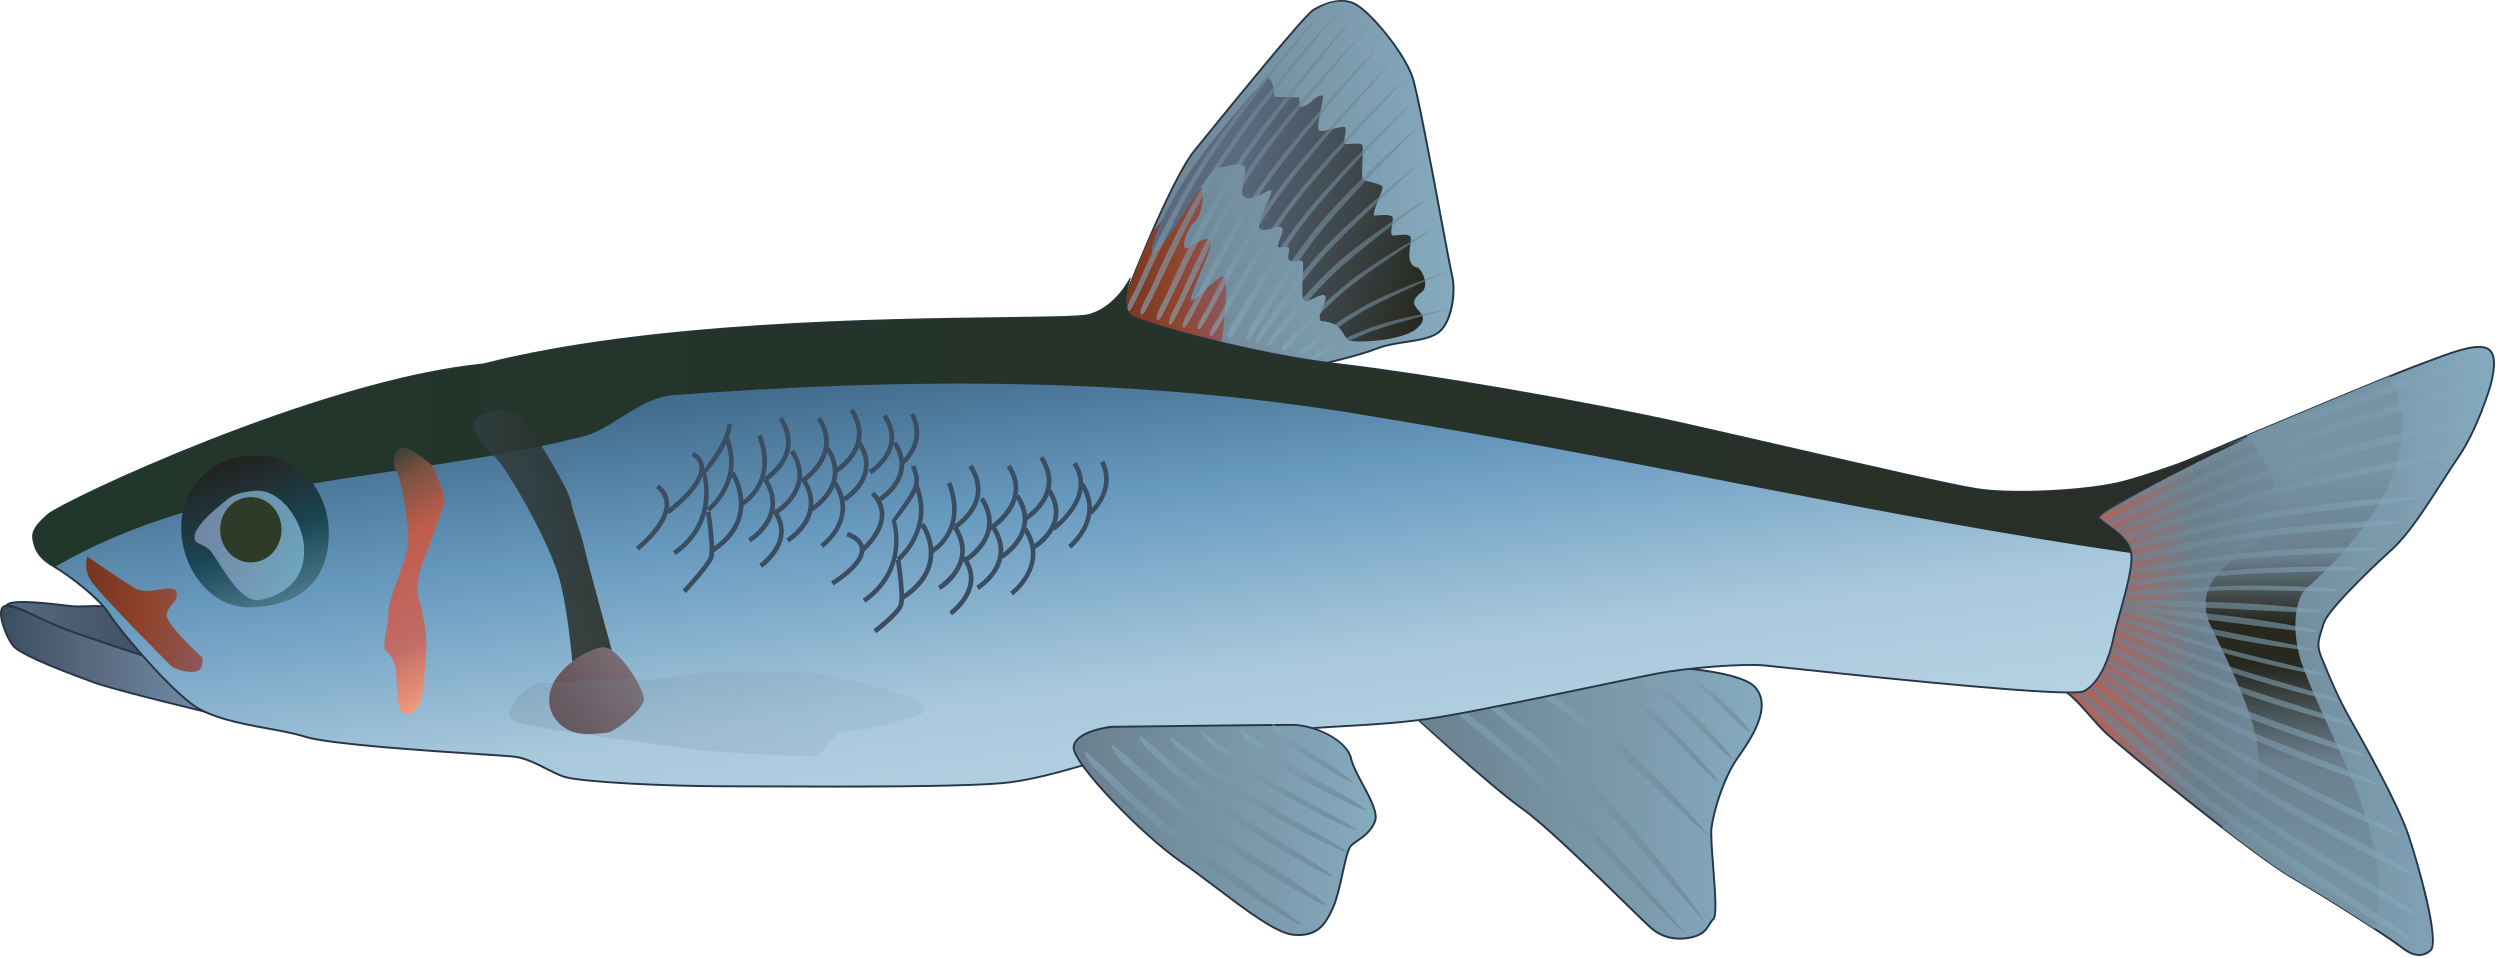 
        <svg xmlns:rdf="http://www.w3.org/1999/02/22-rdf-syntax-ns#" xmlns="http://www.w3.org/2000/svg" xmlns:cc="http://creativecommons.org/ns#" xmlns:xlink="http://www.w3.org/1999/xlink" xmlns:dc="http://purl.org/dc/elements/1.1/" x="0px" y="0px" width="501" height="192" viewBox="0 0 501 192" xml:space="preserve">
            <title>Luxilus coccogenis (Warpaint Shiner)</title>
            <desc xmlns:ian_image_library="https://ian.umces.edu/media-library/">
                <ian_image_library:title>Luxilus coccogenis (Warpaint Shiner)</ian_image_library:title>
                <ian_image_library:descr>Illustration of Luxilus coccogenis (Warpaint Shiner)</ian_image_library:descr>
                <ian_image_library:scene>
                    <ian_image_library:contains>fish, warpaint, shiner, Chordata, Actinopterygii, Cypriniformes, Cyprinidae, Luxilus, coccogenis, North, America, freshwater</ian_image_library:contains>
                    <ian_image_library:when>2005-02-06</ian_image_library:when>
                </ian_image_library:scene>
            </desc>
            
 <defs></defs>
 <linearGradient id="ian_symbols_686dd1c511e2c354691f22b7e6932230" y2="36.777" gradientUnits="userSpaceOnUse" x2="291.28" y1="36.777" x1="224.31">
  <stop stop-color="#6A7F8E" offset="0"/>
  <stop stop-color="#85ABBE" offset="1"/>
 </linearGradient>
 <path d="m224.31 62.313s9.925-25.804 15.08-32.151c5.162-6.338 21.828-26.982 23.826-28.186 1.985-1.186 5.148-2.777 8.319-1.186 3.19 1.596 9.938 9.918 11.523 14.684 1.578 4.773 7.141 36.521 7.933 39.688.793 3.184 0 9.539-2.777 11.506-2.777 1.995-8.333 1.596-12.31 3.191-3.963 1.582-13.095 3.574-13.095 3.574l-27.382-5.962-11.11-5.158z" fill="url(#ian_symbols_686dd1c511e2c354691f22b7e6932230)"/>
 <path d="m262.81 73.633l-27.424-5.971-11.158-5.172c0-.505 9.895-26.153 15.011-32.452l1.823-2.242c6.564-8.077 20.222-24.885 22.054-25.988 2.165-1.293 5.669-2.618 8.508-1.192 3.1 1.55 9.993 9.903 11.621 14.796 1.028 3.11 3.74 17.624 5.721 28.221 1.074 5.745 1.938 10.372 2.216 11.482.826 3.317-.009 9.697-2.854 11.713-1.586 1.139-4.005 1.508-6.566 1.898-1.988.303-4.045.617-5.783 1.314-3.933 1.57-13.035 3.563-13.126 3.583l-.04.010zm5.89-73.318c-2.063 0-3.964.977-5.389 1.828-1.773 1.067-15.914 18.468-21.952 25.899l-1.823 2.242c-5.077 6.251-14.95 31.841-15.049 32.099l11.017 4.912 27.3 5.938c.674-.148 9.256-2.051 13.022-3.555 1.78-.714 3.859-1.031 5.87-1.338 2.514-.383 4.887-.745 6.397-1.831 2.676-1.896 3.483-8.162 2.702-11.3-.278-1.112-1.145-5.749-2.221-11.505-1.979-10.586-4.688-25.084-5.708-28.169-1.604-4.823-8.381-13.048-11.425-14.57-.85-.431-1.77-.650-2.74-.650z" fill="#263647"/>
 <linearGradient id="ian_symbols_dfdb78278494a774556848c65a8a2daf" y2="53.401" gradientUnits="userSpaceOnUse" x2="245.71" y1="53.401" x1="224.31">
  <stop stop-color="#763520" offset="0"/>
  <stop stop-color="#8F432C" offset=".511"/>
  <stop stop-color="#8E585B" offset="1"/>
 </linearGradient>
 <path d="m244.95 55.433c-1.605.532-4.376 3.834-5.948 4.756-1.592.935 2.778-7.672 3.563-10.704.779-3.059-2.385-1.064-4.363.125-1.985 1.196-.406-3.963 1.186-5.159 1.599-1.189 2.392-7.15.792-7.15-1.585 0-5.71 5.335-9.389 9.322-3.529 8.007-6.483 15.689-6.483 15.689l11.117 5.159 9.329 2.029c.48-4.521 1.78-14.599.19-14.067z" fill="url(#ian_symbols_dfdb78278494a774556848c65a8a2daf)"/>
 <linearGradient id="ian_symbols_6e50856bbd5ba894290048d0cef80735" y2="49.046" gradientUnits="userSpaceOnUse" x2="289.17" y1="34.497" x1="234.87">
  <stop stop-color="#59697E" offset=".225"/>
  <stop stop-color="#27291F" offset=".989"/>
 </linearGradient>
 <path d="m269.5 25.456c.556.335-.521 3.218.122 3.371.644.156 2.906-.325 3.36.207.453.532-.407 6.75.223 7.015.617.268 3.462.779 3.835 1.321.359.542-2.595 5.988-1.47 5.839 1.138-.152 2.716-.227 3.366.122.644.325-.725 3.811.21 3.854.936.044 2.426-.434 3.36.108.955.529-1.633 5.789 1.674 6.348.866.634 2.167 3.354.921 4.729-5.02 3.641 3.042 3.881-1.26 7.52-3.035 2.557-12.75 2.917-13.712 2.242-.962-.661-1.057-3.54-5.372-3.79-1.151-.945 1.389-4.055.833-5.017-.542-.945-3.543 1.605-4.302.854-.759-.745.143-7.185-.217-7.75-.332-.542-1.714.264-2.561-.193-.854-.434.136-2.1-.217-2.568-.339-.457-1.707.237-2.161-.207-.454-.454 1.28-2.754.813-3.729-.481-.985-3.164.969-4.404.132-1.233-.827 2.534-6.456 2.188-7.692-.163-.586-4.396 2.943-5.69.904-.576-.904 1.084-5.328.237-5.894-1.341-.888-4.844.738-5.216.349-1.145-1.172-11.801 18.738-13.19 17.082-.718-.871 2.811-9.583 8.732-17.841 5.569-7.78 12.763-15.604 14.477-17.36 1.043 1.02 1.342 2.47 1.26 3.963 1.66.099 3.381.044 5.027.132-.014.562.203 1.301.129 1.866 2.181.084 2.526-2.215 4.64-2.256-.102 2.317-1.53 6.673-.725 7.066.78.411 4.53-1.062 5.08-.727z" fill="url(#ian_symbols_6e50856bbd5ba894290048d0cef80735)"/>
 <linearGradient id="ian_symbols_3371116060f409548dad2b20aadfc443" y2="482.73" gradientUnits="userSpaceOnUse" x2="232.76" gradientTransform="matrix(1.272 1.799 -2.861 2.384 1336.5 -1528.3)" y1="482.73" x1="223.09">
  <stop stop-color="#6A7F8E" offset="0"/>
  <stop stop-color="#85ABBE" offset="1"/>
 </linearGradient>
 <path opacity=".6" d="m264.31 3.046s-14.125 17.265-21.949 28.88c-7.825 11.608-15.033 30.245-16.11 30.451-1.09.176.427-2.835 1.111-4.031.887-1.562 4.816-11.896 12.756-24.622 7.95-12.732 24.19-30.678 24.19-30.678z" fill="url(#ian_symbols_3371116060f409548dad2b20aadfc443)"/>
 <linearGradient id="ian_symbols_8d059b17cb6cb6e40558e9b470440004" y2="482.16" gradientUnits="userSpaceOnUse" x2="233.81" gradientTransform="matrix(1.334 1.871 -3.01 2.485 1394.7 -1594.4)" y1="482.16" x1="224.15">
  <stop stop-color="#6A7F8E" offset="0"/>
  <stop stop-color="#85ABBE" offset="1"/>
 </linearGradient>
 <path opacity=".6" d="m269.01 1.258s-14.87 17.993-23.101 30.085c-8.231 12.096-15.832 31.491-16.977 31.708-1.138.186.468-2.958 1.179-4.204.941-1.629 5.074-12.387 13.44-25.642 8.38-13.267 25.46-31.947 25.46-31.947z" fill="url(#ian_symbols_8d059b17cb6cb6e40558e9b470440004)"/>
 <linearGradient id="ian_symbols_bc9ca0067cc9a8b4fd3b3efaff8c4c0c" y2="481.65" gradientUnits="userSpaceOnUse" x2="235.07" gradientTransform="matrix(1.334 1.871 -3.01 2.485 1394.7 -1594.4)" y1="481.65" x1="225.4">
  <stop stop-color="#6A7F8E" offset="0"/>
  <stop stop-color="#85ABBE" offset="1"/>
 </linearGradient>
 <path opacity=".6" d="m272.24 2.332s-14.856 18-23.094 30.082c-8.231 12.096-15.832 31.504-16.983 31.721-1.131.173.474-2.97 1.172-4.207.955-1.623 5.087-12.397 13.447-25.638 8.38-13.265 25.45-31.958 25.45-31.958z" fill="url(#ian_symbols_bc9ca0067cc9a8b4fd3b3efaff8c4c0c)"/>
 <linearGradient id="ian_symbols_d51c9b99b174df2425c9f5a63867c145" y2="481.35" gradientUnits="userSpaceOnUse" x2="236.26" gradientTransform="matrix(1.282 1.811 -2.887 2.401 1347 -1539.8)" y1="481.35" x1="226.99">
  <stop stop-color="#6A7F8E" offset="0"/>
  <stop stop-color="#85ABBE" offset="1"/>
 </linearGradient>
 <path opacity=".6" d="m274.22 5.465s-15.433 17.207-23.331 28.903c-7.89 11.679-15.17 30.451-16.26 30.654-1.098.173.44-2.862 1.125-4.051.915-1.585 4.851-11.987 12.885-24.798 8.02-12.817 25.58-30.708 25.58-30.708z" fill="url(#ian_symbols_d51c9b99b174df2425c9f5a63867c145)"/>
 <linearGradient id="ian_symbols_fcdbc972290bbb34c57158cd4b1a9a9a" y2="480.87" gradientUnits="userSpaceOnUse" x2="237.65" gradientTransform="matrix(1.18 1.818 -2.891 2.239 1372.4 -1462.5)" y1="480.87" x1="227.98">
  <stop stop-color="#6A7F8E" offset="0"/>
  <stop stop-color="#85ABBE" offset="1"/>
 </linearGradient>
 <path opacity=".6" d="m276.81 8.693s-14.478 16.472-22.552 27.592c-8.089 11.127-15.832 29.194-16.916 29.367-1.077.129.529-2.798 1.247-3.936.935-1.504 5.155-11.52 13.407-23.751 8.25-12.214 24.81-29.272 24.81-29.272z" fill="url(#ian_symbols_fcdbc972290bbb34c57158cd4b1a9a9a)"/>
 <linearGradient id="ian_symbols_8150c084596355648903ca3f711cee99" y2="480.29" gradientUnits="userSpaceOnUse" x2="238.58" gradientTransform="matrix(1.045 1.813 -2.784 2.066 1352.8 -1376.7)" y1="480.29" x1="228.91">
  <stop stop-color="#6A7F8E" offset="0"/>
  <stop stop-color="#85ABBE" offset="1"/>
 </linearGradient>
 <path opacity=".6" d="m279.22 12.138s-14.111 15.456-22.058 25.966c-7.967 10.511-15.826 27.786-16.842 27.894-1.009.084.596-2.686 1.294-3.77.921-1.43 5.216-11.012 13.366-22.576 8.14-11.561 24.24-27.514 24.24-27.514z" fill="url(#ian_symbols_8150c084596355648903ca3f711cee99)"/>
 <linearGradient id="ian_symbols_e611fe8840c958144958fdc422388b11" y2="479.98" gradientUnits="userSpaceOnUse" x2="239.81" gradientTransform="matrix(1.058 1.76 -2.835 2.014 1374.7 -1338.9)" y1="479.98" x1="230.14">
  <stop stop-color="#6A7F8E" offset="0"/>
  <stop stop-color="#85ABBE" offset="1"/>
 </linearGradient>
 <path opacity=".6" d="m282.45 14.912s-14.383 15.042-22.498 25.285c-8.109 10.226-16.13 27.037-17.181 27.146-1.016.084.624-2.602 1.342-3.662.935-1.402 5.318-10.717 13.63-21.98 8.3-11.255 24.71-26.789 24.71-26.789z" fill="url(#ian_symbols_e611fe8840c958144958fdc422388b11)"/>
 <linearGradient id="ian_symbols_8a170a0ea65d49441dfde49eaa9d8b9d" y2="479.31" gradientUnits="userSpaceOnUse" x2="240.39" gradientTransform="matrix(.983 1.599 -2.641 1.835 1299.2 -1212.1)" y1="479.31" x1="230.72">
  <stop stop-color="#6A7F8E" offset="0"/>
  <stop stop-color="#85ABBE" offset="1"/>
 </linearGradient>
 <path opacity=".6" d="m283.44 20.07s-13.406 13.711-20.967 23.02c-7.547 9.322-15.046 24.612-16.008 24.717-.955.078-.021-2.242.657-3.214.874-1.26 5.338-9.731 13.081-19.988 7.74-10.251 23.24-24.535 23.24-24.535z" fill="url(#ian_symbols_8a170a0ea65d49441dfde49eaa9d8b9d)"/>
 <linearGradient id="ian_symbols_03167f229a0abe940198f8b1b5449603" y2="478.54" gradientUnits="userSpaceOnUse" x2="241.6" gradientTransform="matrix(.833 1.515 -2.42 1.618 1227.9 -1086.4)" y1="478.54" x1="231.93">
  <stop stop-color="#6A7F8E" offset="0"/>
  <stop stop-color="#85ABBE" offset="1"/>
 </linearGradient>
 <path opacity=".6" d="m284.67 24.969s-12.397 12.292-19.442 20.689c-7.053 8.4-14.207 22.346-15.087 22.413-.847.051.217-2.29.854-3.157.819-1.148 4.877-9.166 12.126-18.423 7.24-9.264 21.55-21.522 21.55-21.522z" fill="url(#ian_symbols_03167f229a0abe940198f8b1b5449603)"/>
 <linearGradient id="ian_symbols_4c58d938b63a1d84d1f59c6e366eadd3" y2="478.4" gradientUnits="userSpaceOnUse" x2="242.56" gradientTransform="matrix(.653 1.387 -2.247 1.289 1187.8 -895.91)" y1="478.4" x1="232.68">
  <stop stop-color="#6A7F8E" offset="0"/>
  <stop stop-color="#85ABBE" offset="1"/>
 </linearGradient>
 <path opacity=".6" d="m284.9 32.37s-11.564 10.459-18.312 17.471c-6.761 7.012-13.888 18.823-14.66 18.847-.766-.024.407-2.127 1.009-2.862.8-.955 4.736-7.563 11.713-15.344 6.99-7.761 20.25-18.112 20.25-18.112z" fill="url(#ian_symbols_4c58d938b63a1d84d1f59c6e366eadd3)"/>
 <linearGradient id="ian_symbols_d4c285cb62dd9a940d7aee4cd7430086" y2="478.25" gradientUnits="userSpaceOnUse" x2="244.16" gradientTransform="matrix(.432 1.316 -2.074 .97 1158.8 -724.42)" y1="478.25" x1="234.49">
  <stop stop-color="#6A7F8E" offset="0"/>
  <stop stop-color="#85ABBE" offset="1"/>
 </linearGradient>
 <path opacity=".6" d="m286.46 39.534s-11.164 8.163-17.715 13.915c-6.544 5.769-13.936 15.93-14.599 15.869-.657-.068.739-2.124 1.334-2.733.793-.803 4.701-6.547 11.517-12.983 6.82-6.417 19.47-14.068 19.47-14.068z" fill="url(#ian_symbols_d4c285cb62dd9a940d7aee4cd7430086)"/>
 <linearGradient id="ian_symbols_2067fde8110f6234e5d8a702af4cc264" y2="476.68" gradientUnits="userSpaceOnUse" x2="244.87" gradientTransform="matrix(.446 1.142 -2.005 .798 1121.4 -596.78)" y1="476.68" x1="235.2">
  <stop stop-color="#6A7F8E" offset="0"/>
  <stop stop-color="#85ABBE" offset="1"/>
 </linearGradient>
 <path opacity=".6" d="m288.04 45.363s-10.752 6.815-17.031 11.663c-6.273 4.857-13.318 13.481-13.949 13.417-.644-.078.468-1.876 1.044-2.384.752-.695 4.769-5.373 11.3-10.795 6.53-5.408 18.64-11.901 18.64-11.901z" fill="url(#ian_symbols_2067fde8110f6234e5d8a702af4cc264)"/>
 <linearGradient id="ian_symbols_2afc0ef908bc34d4edc4ee487d247f4c" y2="476.05" gradientUnits="userSpaceOnUse" x2="247.27" gradientTransform="matrix(.279 .991 -1.833 .405 1080.5 -370.31)" y1="476.05" x1="237.61">
  <stop stop-color="#6A7F8E" offset="0"/>
  <stop stop-color="#85ABBE" offset="1"/>
 </linearGradient>
 <path opacity=".6" d="m290.28 54.315s-10.081 4.248-16.049 7.445c-5.955 3.201-12.96 9.386-13.521 9.247-.549-.132.609-1.565 1.151-1.911.731-.464 4.661-3.811 10.9-7.432 6.22-3.619 17.52-7.349 17.52-7.349z" fill="url(#ian_symbols_2afc0ef908bc34d4edc4ee487d247f4c)"/>
 <linearGradient id="ian_symbols_60e6224435354d24c9d8c2d3890e89b6" y2="474.71" gradientUnits="userSpaceOnUse" x2="247.25" gradientTransform="matrix(.283 .792 -1.713 .135 1021.3 -189.22)" y1="474.71" x1="237.57">
  <stop stop-color="#6A7F8E" offset="0"/>
  <stop stop-color="#85ABBE" offset="1"/>
 </linearGradient>
 <path opacity=".6" d="m290.5 61.923s-9.369 2.32-14.897 4.207c-5.534 1.883-11.964 5.982-12.506 5.83-.521-.176.359-1.07.867-1.301.671-.281 4.682-2.72 10.467-4.912 5.77-2.198 16.07-3.824 16.07-3.824z" fill="url(#ian_symbols_60e6224435354d24c9d8c2d3890e89b6)"/>
 <linearGradient id="ian_symbols_c7606e8af475ad744521202c7b2f27f3" y2="468.1" gradientUnits="userSpaceOnUse" x2="340.24" gradientTransform="matrix(-1.079 1.374 -1.691 -3.571 1473.4 1372)" y1="468.1" x1="325.27">
  <stop stop-color="#6A7F8E" offset="0"/>
  <stop stop-color="#85ABBE" offset="1"/>
 </linearGradient>
 <path opacity=".6" d="m334.11 167.3c.698.434 3.131.478 5.982 2.341 2.521 1.67 2.235 1.887 2.337 2.016.136.155.068.088-2.547-1.524-2.547-1.586-4.35-1.464-4.302-1.138.115.626 7.425 8.254 7.303 8.613-.129.358-10.568-10.805-18.494-19.28-7.913-8.465-21.557-16.33-22.525-17.753-.955-1.408 1.612-2.015 2.541-.911.935 1.088 15.846 12.086 20.831 17.462 5 5.36 7.56 9.33 8.88 10.17z" fill="url(#ian_symbols_c7606e8af475ad744521202c7b2f27f3)"/>
 <linearGradient id="ian_symbols_edff2e410531b3846d053cc3afe8a08a" y2="465.88" gradientUnits="userSpaceOnUse" x2="331.78" gradientTransform="matrix(-.724 .996 -1.168 -2.615 1107.7 1044.5)" y1="465.88" x1="316.82">
  <stop stop-color="#6A7F8E" offset="0"/>
  <stop stop-color="#85ABBE" offset="1"/>
 </linearGradient>
 <path opacity=".6" d="m337.51 156.25c.467.328 1.267.457 3.204 1.843 1.728 1.216 1.531 1.368 1.599 1.477.102.108.055.064-1.734-1.128-1.734-1.172-2.926-1.521-2.905-1.28.088.457 5.073 6.479 4.985 6.74-.074.261-7.242-7.93-12.661-14.162-5.413-6.222-14.714-12.041-15.371-13.081-.664-1.04 1.084-1.46 1.707-.66.65.813 10.825 8.918 14.24 12.861 3.41 3.94 6.03 6.77 6.93 7.39z" fill="url(#ian_symbols_edff2e410531b3846d053cc3afe8a08a)"/>
 <linearGradient id="ian_symbols_f49c4e1aeb2bcba409ee402372eb6a14" y2="160.74" gradientUnits="userSpaceOnUse" x2="353.06" y1="160.74" x1="281.47">
  <stop stop-color="#6A7F8E" offset="0"/>
  <stop stop-color="#85ABBE" offset="1"/>
 </linearGradient>
 <path d="m281.46 141.68s16.665 15.477 23.419 20.246c6.747 4.769 23.813 22.236 26.19 24.212 2.385 1.991 5.562 2.381 8.346 1.589 2.777-.79 2.777-2.382 3.957-3.564 1.198-1.192-.786-15.083-.394-18.271.394-3.174 2.371-9.914 5.155-13.895 2.791-3.963 7.134-10.317 3.584-14.28-3.584-3.97-23.026-4.356-23.026-4.356l-47.23 8.32z" fill="url(#ian_symbols_f49c4e1aeb2bcba409ee402372eb6a14)"/>
 <path d="m336.69 188.31c-2.175 0-4.159-.698-5.74-2.019-.724-.601-2.808-2.636-5.547-5.313-6.351-6.204-15.946-15.579-20.63-18.89-6.688-4.722-23.273-20.107-23.439-20.262l47.331-8.654c.835.013 19.605.431 23.204 4.417 3.729 4.162-1.019 10.902-3.568 14.524-2.704 3.864-4.712 10.501-5.122 13.806-.159 1.297.083 4.427.34 7.74.462 5.969.712 9.935-.002 10.645-.344.344-.581.724-.833 1.125-.593.943-1.204 1.919-3.208 2.488-.91.25-1.85.38-2.78.38zm-55.18-46.44c.497.043 16.872 15.222 23.489 19.895 4.71 3.329 14.319 12.717 20.678 18.93 2.729 2.665 4.804 4.693 5.524 5.292 2.162 1.806 5.259 2.379 8.168 1.551 1.86-.528 2.406-1.398 2.984-2.319.252-.402.514-.818.888-1.194.641-.637.224-6.016-.111-10.338-.258-3.334-.502-6.482-.337-7.818.414-3.345 2.448-10.065 5.188-13.982 2.488-3.533 7.119-10.108 3.599-14.039-3.486-3.861-22.69-4.287-22.885-4.291l-47.19 8.32z" fill="#263647"/>
 <linearGradient id="ian_symbols_7465d2528c756044cd4993c197e1097d" y2="475.33" gradientUnits="userSpaceOnUse" x2="388.63" gradientTransform="matrix(-1.886 .63 -1.44 -2.923 1727.9 1311)" y1="475.33" x1="378.47">
  <stop stop-color="#6A7F8E" offset="0"/>
  <stop stop-color="#85ABBE" offset="1"/>
 </linearGradient>
 <path opacity=".6" d="m341.7 184.75c-.23.108-12.093-13.896-20.567-23.129-8.434-9.176-23.223-19.503-23.169-20.458.102-.929 3.083 1.029 3.983 1.862 1.173 1.107 9.539 6.568 18.921 16.13 9.4 9.55 21.06 25.49 20.84 25.6z" fill="url(#ian_symbols_7465d2528c756044cd4993c197e1097d)"/>
 <linearGradient id="ian_symbols_e927f561bd457714ade3f3b052306a25" y2="475.04" gradientUnits="userSpaceOnUse" x2="385.31" gradientTransform="matrix(-1.424 .385 -1.139 -1.942 1407.2 929.12)" y1="475.04" x1="374.56">
  <stop stop-color="#6A7F8E" offset="0"/>
  <stop stop-color="#85ABBE" offset="1"/>
 </linearGradient>
 <path opacity=".6" d="m342.28 167.32c.169.454-6.471-5.725-16.651-15.293-6.552-6.155-18.217-13.225-18.17-13.851.068-.606 2.975.443 3.672.996.915.759 7.351 4.464 14.64 10.883 7.29 6.42 16.32 16.81 16.51 17.26z" fill="url(#ian_symbols_e927f561bd457714ade3f3b052306a25)"/>
 <linearGradient id="ian_symbols_e001f1a91a04c81449c3de1221abde66" y2="474.88" gradientUnits="userSpaceOnUse" x2="375.94" gradientTransform="matrix(-1.018 .292 -.809 -1.431 1093.1 716.69)" y1="474.88" x1="365.21">
  <stop stop-color="#6A7F8E" offset="0"/>
  <stop stop-color="#85ABBE" offset="1"/>
 </linearGradient>
 <path opacity=".6" d="m344.25 156.7c-.439.187-7.093-6.879-11.78-11.425-4.668-4.516-13.163-9.877-13.136-10.335.048-.453 2.019.228 2.507.65.643.542 5.236 3.252 10.426 7.953 5.19 4.72 12.43 12.99 11.98 13.16z" fill="url(#ian_symbols_e001f1a91a04c81449c3de1221abde66)"/>
 <linearGradient id="ian_symbols_79e71746a036adf4c5283ebb9392a286" y2="473.68" gradientUnits="userSpaceOnUse" x2="369.05" gradientTransform="matrix(-.842 .246 -.667 -1.196 959.62 620.2)" y1="473.68" x1="358.51">
  <stop stop-color="#6A7F8E" offset="0"/>
  <stop stop-color="#85ABBE" offset="1"/>
 </linearGradient>
 <path opacity=".6" d="m347.05 152c-.455.21-6.213-5.809-10.081-9.599-3.854-3.771-9.925-7.523-9.911-7.909.054-.394 1.437 0 1.836.345.542.458 4.336 2.717 8.631 6.653 4.27 3.93 9.98 10.32 9.52 10.51z" fill="url(#ian_symbols_79e71746a036adf4c5283ebb9392a286)"/>
 <linearGradient id="ian_symbols_abf6dce09f2313a42146e3d54e880758" y2="472.2" gradientUnits="userSpaceOnUse" x2="360.68" gradientTransform="matrix(-.66 .178 -.531 -.895 828.1 499.13)" y1="472.2" x1="349.71">
  <stop stop-color="#6A7F8E" offset="0"/>
  <stop stop-color="#85ABBE" offset="1"/>
 </linearGradient>
 <path opacity=".6" d="m350.62 146.65c-.353.521-4.749-4.18-7.804-7.032-3.063-2.842-8.299-5.832-8.279-6.124.021-.281 1.396 0 1.728.258.414.349 3.408 2.063 6.802 5.01 3.4 2.95 7.9 7.36 7.55 7.88z" fill="url(#ian_symbols_abf6dce09f2313a42146e3d54e880758)"/>
 <linearGradient id="ian_symbols_8a38da211aca56a429f25924dd4355b5" y2="475.77" gradientUnits="userSpaceOnUse" x2="392.21" gradientTransform="matrix(-1.892 .613 -1.415 -2.936 1717.3 1323.5)" y1="475.77" x1="380.36">
  <stop stop-color="#6A7F8E" offset="0"/>
  <stop stop-color="#85ABBE" offset="1"/>
 </linearGradient>
 <path opacity=".6" d="m337.6 187.02c-.359.084-16.029-15.618-25.392-25.977-8.353-9.258-23.054-19.7-22.966-20.655.103-.936 3.069 1.054 3.943 1.894 1.172 1.117 9.484 6.655 18.792 16.292 9.32 9.64 25.99 28.36 25.63 28.46z" fill="url(#ian_symbols_8a38da211aca56a429f25924dd4355b5)"/>
 <linearGradient id="ian_symbols_8e36f4a438df92841dbbd29516bf3a30" y2="130.45" gradientUnits="userSpaceOnUse" x2="499.8" y1="130.45" x1="410.02">
  <stop stop-color="#C05C4D" offset=".067"/>
  <stop stop-color="#6A7F8E" offset=".337"/>
  <stop stop-color="#85ABBE" offset="1"/>
 </linearGradient>
 <path d="m410.86 136.53c4.755 2.382 7.532 6.737 10.717 9.925 3.164 3.177 30.16 25.005 37.7 29.371s19.842 12.309 21.834 13.894c1.992 1.582 3.963 2.382 5.941.79 1.998-1.592-2.371-17.068-4.356-23.021-1.985-5.947-8.332-17.457-11.51-23.016-3.17-5.562-4.762-9.918-5.955-12.713-1.199-2.773-.393-3.97.4-6.74.793-2.774 9.524-11.106 13.894-15.083 4.35-3.97 9.525-13.092 13.082-18.25 3.584-5.159 6.361-13.502 6.761-15.477.393-1.992 1.254-6.002-1.551-6.588-2.818-.563-7.581 1.429-13.942 3.814-6.334 2.375-31.745 13.091-39.278 16.255-7.54 3.184-26.597 11.12-26.597 11.12l5.162 12.699c.02 0-17.05 20.63-12.28 23.02z" fill="url(#ian_symbols_8e36f4a438df92841dbbd29516bf3a30)"/>
 <path d="m484.78 191.57c-1.131 0-2.338-.54-3.797-1.699-2.004-1.594-14.265-9.508-21.811-13.878-7.664-4.438-34.573-26.221-37.741-29.402-.889-.89-1.746-1.87-2.624-2.874-2.283-2.611-4.645-5.313-8.042-7.014-.473-.236-.772-.641-.891-1.202-1.038-4.92 12.551-21.417 13.13-22.117l-5.192-12.5c.105-.254 19.162-8.19 26.701-11.374l2.802-1.178c9.993-4.202 30.788-12.945 36.484-15.081l1.939-.731c5.427-2.053 9.543-3.603 12.109-3.091 2.933.613 2.151 4.56 1.731 6.681-.425 2.101-3.223 10.51-6.819 15.687-.963 1.396-2.045 3.085-3.197 4.882-3.151 4.917-6.724 10.49-9.913 13.4-5.956 5.422-13.154 12.602-13.838 14.993l-.397 1.3c-.609 1.918-.977 3.075-.011 5.31l.702 1.689c1.122 2.73 2.658 6.469 5.243 11.004 2.16 3.779 9.376 16.611 11.525 23.051 1.483 4.448 6.56 21.429 4.292 23.234-.73.61-1.53.92-2.37.92zm11.98-121.85c-2.51 0-6.201 1.397-10.876 3.166l-1.941.732c-5.688 2.133-26.479 10.874-36.47 15.075l-2.801 1.177c-7.54 3.184-26.598 11.121-26.598 11.121l5.268 12.445c-.171.368-14.079 17.248-13.079 21.985.094.444.317.75.684.933 3.467 1.736 5.854 4.466 8.162 7.106.871.997 1.723 1.971 2.605 2.855 3.162 3.175 30.014 24.912 37.66 29.34 7.558 4.376 19.847 12.31 21.858 13.91 2.392 1.899 4.057 2.109 5.696.79 1.758-1.4-2.075-15.779-4.418-22.806-2.139-6.405-9.339-19.21-11.495-22.981-2.597-4.557-4.139-8.309-5.265-11.049l-.7-1.684c-1.023-2.368-.617-3.646-.003-5.582l.395-1.289c.911-3.186 11.781-13.199 13.951-15.174 3.15-2.876 6.708-8.426 9.848-13.323 1.154-1.802 2.239-3.494 3.204-4.895 3.565-5.131 6.337-13.46 6.73-15.404.421-2.125 1.153-5.825-1.399-6.358-.31-.072-.65-.102-1.01-.102z" fill="#263647"/>
 <linearGradient id="ian_symbols_c91562099ebf0c241d277513004503e9" y2="75.415" gradientUnits="userSpaceOnUse" x2="461.68" y1="186.19" x1="461.68">
  <stop stop-color="#7693A3" offset=".084"/>
  <stop stop-color="#6A7F8E" offset=".303"/>
  <stop stop-color="#27291F" offset=".477"/>
  <stop stop-color="#27291F" offset=".556"/>
  <stop stop-color="#6A7F8E" offset=".674"/>
  <stop stop-color="#7693A4" offset=".832"/>
 </linearGradient>
 <path d="m462.84 117.34c11.931-10.839 23.854-26.617 16.009-41.931-7.676 3.109-20.419 8.455-28.615 11.903 4.105 5.264 7.566 10.629 5.46 16.936-3.57 7.144-16.665 9.519-13.089 20.245 6.396 13.848 17.526 32.443 2.751 41.331 5.826 4.488 11.157 8.397 13.915 9.993 4.932 2.858 11.889 7.238 16.679 10.368 3.909-18.498-7.987-35.336-14.295-52.178-2.38-5.94-2.38-14.28 1.18-16.67z" fill="url(#ian_symbols_c91562099ebf0c241d277513004503e9)"/>
 <linearGradient id="ian_symbols_b7d405bb24101ff4dd05537c948788b4" y2="162.15" gradientUnits="userSpaceOnUse" x2="483.14" y1="162.15" x1="414.09">
  <stop stop-color="#6A7F8E" offset="0"/>
  <stop stop-color="#85ABBE" offset="1"/>
 </linearGradient>
 <path opacity=".6" d="m483.13 188.2c-.115-1.276-21.238-14.305-34.922-24.036-13.624-9.688-33.161-28.479-34.021-28.131-.833.346 3.55 5.095 4.857 6.155 1.734 1.398 12.491 11.204 27.029 22.148 14.54 10.96 37.2 25.15 37.05 23.87z" fill="url(#ian_symbols_b7d405bb24101ff4dd05537c948788b4)"/>
 <linearGradient id="ian_symbols_5592b0c1d45027b439d601961c3944cb" y2="159.87" gradientUnits="userSpaceOnUse" x2="484.5" y1="159.87" x1="417.71">
  <stop stop-color="#6A7F8E" offset="0"/>
  <stop stop-color="#85ABBE" offset="1"/>
 </linearGradient>
 <path opacity=".6" d="m484.5 183.41c-.217-1.212-20.993-12.919-34.237-21.867-13.17-8.908-31.685-25.618-32.437-25.282-.726.358 2.364 3.435 3.645 4.399 1.693 1.287 12.465 10.633 26.563 20.71 14.11 10.09 36.69 23.24 36.48 22.04z" fill="url(#ian_symbols_5592b0c1d45027b439d601961c3944cb)"/>
 <linearGradient id="ian_symbols_e492258aa24e06c4b1330d8235c6393e" y2="155.04" gradientUnits="userSpaceOnUse" x2="483.58" y1="155.04" x1="419.8">
  <stop stop-color="#6A7F8E" offset="0"/>
  <stop stop-color="#85ABBE" offset="1"/>
 </linearGradient>
 <path opacity=".6" d="m483.58 175.15c-.155-1.128-19.769-10.829-32.437-18.491-12.601-7.628-30.465-22.149-31.21-21.8-.752.365 2.101 2.835 3.313 3.682 1.625 1.107 11.827 9.277 25.282 17.945 13.47 8.69 35.2 19.8 35.06 18.67z" fill="url(#ian_symbols_e492258aa24e06c4b1330d8235c6393e)"/>
 <linearGradient id="ian_symbols_573ccc9a979812f4596351c25720c94e" y2="139.86" gradientUnits="userSpaceOnUse" x2="473.98" y1="139.86" x1="420.38">
  <stop stop-color="#6A7F8E" offset="0"/>
  <stop stop-color="#85ABBE" offset="1"/>
 </linearGradient>
 <path opacity=".6" d="m473.98 151.42c-.277-.81-16.245-5.969-26.779-10.176-10.487-4.169-26.251-13.393-26.766-13.021-.495.366 2.31 2.643 3.332 3.13 1.369.637 10.142 5.518 21.421 10.368 11.29 4.87 29.07 10.53 28.8 9.7z" fill="url(#ian_symbols_573ccc9a979812f4596351c25720c94e)"/>
 <linearGradient id="ian_symbols_31bbff87dc9e8634c1d72871feb3b9dd" y2="144.04" gradientUnits="userSpaceOnUse" x2="476.38" y1="144.04" x1="420.22">
  <stop stop-color="#6A7F8E" offset="0"/>
  <stop stop-color="#85ABBE" offset="1"/>
 </linearGradient>
 <path opacity=".6" d="m476.38 157.16c-.285-.867-16.801-6.825-27.688-11.571-10.839-4.738-27.884-15.097-28.419-14.741-.521.369 3.123 3.035 4.193 3.577 1.402.715 10.474 6.114 22.132 11.585 11.68 5.46 30.07 12.01 29.79 11.14z" fill="url(#ian_symbols_31bbff87dc9e8634c1d72871feb3b9dd)"/>
 <linearGradient id="ian_symbols_ee3b25b29fd1d554214ad42d6f941853" y2="149.9" gradientUnits="userSpaceOnUse" x2="480.79" y1="149.9" x1="419.56">
  <stop stop-color="#6A7F8E" offset="0"/>
  <stop stop-color="#85ABBE" offset="1"/>
 </linearGradient>
 <path opacity=".6" d="m480.78 167.3c-.394-.976-18.434-9.376-30.431-15.812-11.931-6.415-30.215-19.389-30.743-19.063-.494.349 2.839 3.384 4.024 4.099 1.564.932 11.699 7.879 24.578 15.195 12.89 7.3 32.97 16.56 32.57 15.58z" fill="url(#ian_symbols_ee3b25b29fd1d554214ad42d6f941853)"/>
 <linearGradient id="ian_symbols_1a5d8e7d2a0a0f345533d0151649a2fa" y2="136.03" gradientUnits="userSpaceOnUse" x2="471.2" y1="136.03" x1="422.32">
  <stop stop-color="#6A7F8E" offset="0"/>
  <stop stop-color="#85ABBE" offset="1"/>
 </linearGradient>
 <path opacity=".6" d="m471.2 145.15c-.291-.728-14.815-4.856-24.442-8.278-9.579-3.428-23.969-10.385-24.388-10.036-.434.346 2.188 2.036 3.143 2.445 1.233.522 9.152 4.065 19.47 8.065 10.34 4.02 26.5 8.54 26.22 7.81z" fill="url(#ian_symbols_1a5d8e7d2a0a0f345533d0151649a2fa)"/>
 <linearGradient id="ian_symbols_a379213e124b7bb4497a489a480ad25d" y2="132.54" gradientUnits="userSpaceOnUse" x2="468.76" y1="132.54" x1="422.48">
  <stop stop-color="#6A7F8E" offset="0"/>
  <stop stop-color="#85ABBE" offset="1"/>
 </linearGradient>
 <path opacity=".6" d="m468.75 140.44c-.305-.66-13.915-4.217-22.979-7.218-9.03-2.98-22.85-8.963-23.25-8.647-.352.312 1.701 1.724 2.608 2.069 1.179.457 9.295 3.543 19.036 7.056 9.75 3.51 24.9 7.41 24.58 6.74z" fill="url(#ian_symbols_a379213e124b7bb4497a489a480ad25d)"/>
 <linearGradient id="ian_symbols_e4d29718306a540469f4f7129114004a" y2="129.02" gradientUnits="userSpaceOnUse" x2="465.76" y1="129.02" x1="422.94">
  <stop stop-color="#6A7F8E" offset="0"/>
  <stop stop-color="#85ABBE" offset="1"/>
 </linearGradient>
 <path opacity=".6" d="m465.75 135.2c-.333-.576-12.852-3.245-21.225-5.586-8.34-2.307-21.218-7.14-21.55-6.835-.313.312 1.653 1.474 2.473 1.768 1.098.366 8.637 2.805 17.675 5.569 9.03 2.76 22.95 5.66 22.63 5.08z" fill="url(#ian_symbols_e4d29718306a540469f4f7129114004a)"/>
 <linearGradient id="ian_symbols_ee3e6a584a381d14d9bdea52befdf73a" y2="125.88" gradientUnits="userSpaceOnUse" x2="463.72" y1="125.88" x1="423.77">
  <stop stop-color="#6A7F8E" offset="0"/>
  <stop stop-color="#85ABBE" offset="1"/>
 </linearGradient>
 <path opacity=".6" d="m463.71 130.24c-.312-.522-11.205-2.297-19.021-3.923-7.791-1.626-20.595-5.179-20.894-4.878-.277.315 1.559 1.28 2.344 1.497 1.01.261 8.042 2.06 16.482 4.055 8.43 1.98 21.4 3.77 21.09 3.24z" fill="url(#ian_symbols_ee3e6a584a381d14d9bdea52befdf73a)"/>
 <linearGradient id="ian_symbols_5905dcb43dd9a1d4715cbee82992ce54" y2="87.861" gradientUnits="userSpaceOnUse" x2="498.8" y1="87.861" x1="418.78">
  <stop stop-color="#6A7F8E" offset="0"/>
  <stop stop-color="#85ABBE" offset="1"/>
 </linearGradient>
 <path opacity=".6" d="m498.79 71.441c-.454 1.212-24.185 8.427-39.902 14.365-15.636 5.917-39.325 19.131-40.043 18.579-.726-.545 4.708-4.031 6.259-4.726 2.025-.911 14.925-7.662 31.766-14.544 16.82-6.911 42.35-14.875 41.91-13.669z" fill="url(#ian_symbols_5905dcb43dd9a1d4715cbee82992ce54)"/>
 <linearGradient id="ian_symbols_e6982925c42666c44d1e542115a32af2" y2="91.345" gradientUnits="userSpaceOnUse" x2="498.89" y1="91.345" x1="420.24">
  <stop stop-color="#6A7F8E" offset="0"/>
  <stop stop-color="#85ABBE" offset="1"/>
 </linearGradient>
 <path opacity=".6" d="m498.88 76.488c-.516 1.192-24.267 7.371-39.76 12.865-15.418 5.474-38.146 17.522-38.811 16.96-.637-.583 3.217-2.883 4.749-3.533 2.012-.847 15.141-7.465 31.785-13.881 16.67-6.429 42.57-13.603 42.04-12.411z" fill="url(#ian_symbols_e6982925c42666c44d1e542115a32af2)"/>
 <linearGradient id="ian_symbols_99a69a4b1f11bd6451f7fc0eb6b32a9b" y2="95.769" gradientUnits="userSpaceOnUse" x2="495.88" y1="95.769" x1="422.09">
  <stop stop-color="#6A7F8E" offset="0"/>
  <stop stop-color="#85ABBE" offset="1"/>
 </linearGradient>
 <path opacity=".6" d="m495.87 84.16c-.44 1.043-22.431 5.616-37.022 9.915-14.478 4.282-36.027 13.952-36.677 13.41-.637-.542 2.838-2.212 4.268-2.723 1.903-.681 14.165-6.081 29.801-11.147 15.64-5.097 40.1-10.492 39.63-9.453z" fill="url(#ian_symbols_99a69a4b1f11bd6451f7fc0eb6b32a9b)"/>
 <linearGradient id="ian_symbols_5be1eb260b14c22435759e5c85fc60f1" y2="108.99" gradientUnits="userSpaceOnUse" x2="480.59" y1="108.99" x1="422.85">
  <stop stop-color="#6A7F8E" offset="0"/>
  <stop stop-color="#85ABBE" offset="1"/>
 </linearGradient>
 <path opacity=".6" d="m480.58 104.68c-.481.725-17.228 1.656-28.493 3.045-11.199 1.369-28.785 6.287-29.205 5.799-.387-.491 2.92-1.985 4.031-2.182 1.476-.268 11.204-2.774 23.345-4.593 12.16-1.85 30.79-2.8 30.32-2.07z" fill="url(#ian_symbols_5be1eb260b14c22435759e5c85fc60f1)"/>
 <linearGradient id="ian_symbols_50422ef9213c7774a9d8bd3d974b50bf" y2="105.26" gradientUnits="userSpaceOnUse" x2="484.36" y1="105.26" x1="423.37">
  <stop stop-color="#6A7F8E" offset="0"/>
  <stop stop-color="#85ABBE" offset="1"/>
 </linearGradient>
 <path opacity=".6" d="m484.35 99.745c-.494.759-17.974 2.33-29.72 4.163-11.693 1.822-30.811 7.51-31.23 7.021-.399-.478 3.801-2.124 4.973-2.384 1.538-.325 11.686-3.251 24.354-5.582 12.67-2.33 32.12-3.98 31.63-3.225z" fill="url(#ian_symbols_50422ef9213c7774a9d8bd3d974b50bf)"/>
 <linearGradient id="ian_symbols_71a48531b7aafc74f92b26cba95b3f2c" y2="100.1" gradientUnits="userSpaceOnUse" x2="491.2" y1="100.1" x1="423.14">
  <stop stop-color="#6A7F8E" offset="0"/>
  <stop stop-color="#85ABBE" offset="1"/>
 </linearGradient>
 <path opacity=".6" d="m491.19 91.053c-.623.847-20.208 4.376-33.445 7.564-13.156 3.167-34.15 11.076-34.577 10.622-.406-.457 3.61-2.547 4.933-2.95 1.74-.498 13.318-4.637 27.633-8.427 14.34-3.795 36.1-7.653 35.47-6.81z" fill="url(#ian_symbols_71a48531b7aafc74f92b26cba95b3f2c)"/>
 <linearGradient id="ian_symbols_af1c77a2b78bcf5489fbd40fed5d4f69" y2="112.55" gradientUnits="userSpaceOnUse" x2="476.29" y1="112.55" x1="424.38">
  <stop stop-color="#6A7F8E" offset="0"/>
  <stop stop-color="#85ABBE" offset="1"/>
 </linearGradient>
 <path opacity=".6" d="m476.28 110.04c-.46.63-15.561.936-25.735 1.802-10.128.888-25.811 3.943-26.144 3.513-.331-.457 2.643-1.433 3.652-1.571 1.342-.187 9.903-1.605 20.899-2.853 11.02-1.26 27.8-1.52 27.33-.89z" fill="url(#ian_symbols_af1c77a2b78bcf5489fbd40fed5d4f69)"/>
 <linearGradient id="ian_symbols_9df5dd8cefe179b495d6542fb14c7122" y2="115.6" gradientUnits="userSpaceOnUse" x2="472.73" y1="115.6" x1="423.97">
  <stop stop-color="#6A7F8E" offset="0"/>
  <stop stop-color="#85ABBE" offset="1"/>
 </linearGradient>
 <path opacity=".6" d="m472.72 113.98c-.461.562-14.524.552-24.057 1.138-9.491.606-24.382 2.883-24.679 2.473-.271-.417 2.086-1.227 3.042-1.345 1.252-.152 9.903-1.063 20.207-1.984 10.34-.92 25.97-.85 25.49-.28z" fill="url(#ian_symbols_9df5dd8cefe179b495d6542fb14c7122)"/>
 <linearGradient id="ian_symbols_34388453b4708fb459a8d80d391aad88" y2="118.42" gradientUnits="userSpaceOnUse" x2="468.5" y1="118.42" x1="423.96">
  <stop stop-color="#6A7F8E" offset="0"/>
  <stop stop-color="#85ABBE" offset="1"/>
 </linearGradient>
 <path opacity=".6" d="m468.49 118.29c-.468.488-13.244-.118-21.949-.007-8.658.125-22.336 1.538-22.566 1.146-.229-.37 1.972-.996 2.846-1.061 1.152-.085 9.064-.535 18.487-.911 9.43-.40 23.65.34 23.18.83z" fill="url(#ian_symbols_34388453b4708fb459a8d80d391aad88)"/>
 <linearGradient id="ian_symbols_ca97d03567a44c74fdea013e1ae033b5" y2="121.39" gradientUnits="userSpaceOnUse" x2="465.27" y1="121.39" x1="424.41">
  <stop stop-color="#6A7F8E" offset="0"/>
  <stop stop-color="#85ABBE" offset="1"/>
 </linearGradient>
 <path opacity=".6" d="m465.26 122.56c-.44.423-11.55-.183-19.53-.597-7.94-.413-21.096-.67-21.306-1.039-.196-.369 1.835-.827 2.635-.837 1.05-.01 9.667.434 18.325.65 8.66.22 20.32 1.4 19.88 1.83z" fill="url(#ian_symbols_ca97d03567a44c74fdea013e1ae033b5)"/>
 <linearGradient id="ian_symbols_bdc57634e6e76874012f916c0f636fd4" y2="123.86" gradientUnits="userSpaceOnUse" x2="464.39" y1="123.86" x1="423.05">
  <stop stop-color="#6A7F8E" offset="0"/>
  <stop stop-color="#85ABBE" offset="1"/>
 </linearGradient>
 <path opacity=".6" d="m464.38 126.56c-.399.427-11.658-1.06-19.748-2.1-8.04-1.02-21.332-2.287-21.569-2.68-.237-.41 1.782-.745 2.588-.69 1.07.088 9.796 1.191 18.535 2.059 8.77.89 20.62 3.01 20.2 3.41z" fill="url(#ian_symbols_bdc57634e6e76874012f916c0f636fd4)"/>
 <linearGradient id="ian_symbols_32a1289ade064814e1a0b8658e0c2165" y2="127.2" gradientUnits="userSpaceOnUse" x2="32.611" y1="127.2" x1="1.25">
  <stop stop-color="#59697E" offset="0"/>
  <stop stop-color="#3A4D61" offset="1"/>
 </linearGradient>
 <path d="m24.672 122.64c-3.57-1.975-7.533-.783-10.71-1.196-3.177-.39-12.309-1.581-12.702 0-.4 1.605 11.51 7.943 13.088 8.736 1.592.803 18.264 3.573 18.264 3.573s-4.37-9.12-7.94-11.11z" fill="url(#ian_symbols_32a1289ade064814e1a0b8658e0c2165)"/>
 <path d="m32.95 134l-.37-.062c-.682-.113-16.72-2.785-18.32-3.592-.137-.068-13.675-7.005-13.19-8.957.16-.646 1.293-.946 3.565-.946 2.873 0 6.832.489 8.958.751.936.119 1.502.143 2.085.143l3.484-.083c1.691 0 3.679.144 5.604 1.208 3.583 1.999 7.841 10.825 8.021 11.2l.163.34zm-28.315-13.16c-2.73 0-3.137.454-3.186.649-.305 1.227 9.288 6.657 12.986 8.515 1.417.714 15.352 3.076 17.833 3.492-.833-1.668-4.604-8.965-7.691-10.688-1.846-1.021-3.773-1.158-5.414-1.158l-3.484.083c-.601 0-1.184-.024-1.743-.097-2.509-.30-6.452-.78-9.301-.78z" fill="#263647"/>
 <linearGradient id="ian_symbols_f56a94735d62bc84655429f13cb0053a" y2="90.698" gradientUnits="userSpaceOnUse" x2="51.255" y1="123.21" x1="51.255">
  <stop stop-color="#3C3F35" offset="0"/>
  <stop stop-color="#1A4552" offset="1"/>
 </linearGradient>
 <path d="m67.081 107.27c0 9.146-5.027 15.334-17.146 15.93-8.157.39-14.159-7.889-14.491-16.59-.359-9.149 6.619-15.91 15.954-15.91 9.321-.002 15.683 7.419 15.683 16.57z" fill="url(#ian_symbols_f56a94735d62bc84655429f13cb0053a)"/>
 <linearGradient id="ian_symbols_2fb3477c10a95cc425fdc6863e9855c0" y2="132.16" gradientUnits="userSpaceOnUse" x2=".194" y1="132.16" x1="42.137">
  <stop stop-color="#708FAC" offset="0"/>
  <stop stop-color="#59697E" offset=".567"/>
  <stop stop-color="#3A4D61" offset="1"/>
 </linearGradient>
 <path d="m42.137 142.88s-18.887-4.499-23.27-6.094c-4.35-1.582-14.667-5.396-16.252-7.392-1.599-1.971-3.74-7.953-1.354-7.953 2.384 0 7.14 2.798 11.103 4.38 3.977 1.582 18.664 6.352 18.664 6.352l11.109 10.7z" fill="url(#ian_symbols_2fb3477c10a95cc425fdc6863e9855c0)"/>
 <path d="m42.788 143.23l-.696-.166c-.189-.045-18.949-4.519-23.292-6.1-9.858-3.585-15.202-6.023-16.338-7.453-1.254-1.546-3.059-5.951-2.268-7.612.886-1.859 4.497.188 8.136 1.899 1.378.647 2.786 1.31 4.106 1.836 3.925 1.562 18.504 6.3 18.651 6.347l11.701 11.24zm-41.528-21.59c-.345 0-.571.139-.713.436-.678 1.423.912 5.588 2.219 7.199 1.076 1.354 6.515 3.82 16.167 7.331 3.845 1.399 19.096 5.09 22.552 5.92l-10.594-10.209c-.072-.003-14.664-4.744-18.601-6.311-1.326-.529-2.741-1.194-4.127-1.846-2.755-1.3-5.359-2.52-6.903-2.52z" fill="#263647"/>
 <linearGradient id="ian_symbols_cdd0f9674378bc044dd271705438ed09" y2="55.858" gradientUnits="userSpaceOnUse" x2="223.03" y1="160.9" x1="235.93">
  <stop stop-color="#B6D2E3" offset="0"/>
  <stop stop-color="#A8C8DC" offset=".242"/>
  <stop stop-color="#689ABF" offset=".59"/>
  <stop stop-color="#436D8E" offset=".865"/>
 </linearGradient>
 <path d="m9.592 103.19c3.178-2.771 54.772-26.983 87.31-30.167 45.253-11.51 115.9-8.322 121.46-9.917 5.555-1.592 8.333-7.55 8.333-7.55s-2.777 6.358.4 7.95c3.17 1.582 24.212 7.543 41.27 9.518 17.072 1.992 49.609 7.54 69.06 11.92 19.449 4.356 51.194 11.899 58.748 13.088 7.533 1.195 21.041.393 28.175-1.189 7.147-1.582 25.404-8.736 25.404-8.736s-30.56 14.284-28.981 15.876c1.6 1.592 5.969 3.577 6.354 7.14.399 3.577-2.777 12.702-3.569 16.665-.8 3.97-2.785 9.139-5.955 10.734-3.177 1.582-59.934-4.772-63.897-5.159-3.983-.413-15.093.387-21.434 1.582-6.354 1.192-31.752 6.737-43.648 8.736-11.916 1.971-21.841 1.581-30.573 2.771-8.725 1.192-23.812 2.388-29.367 3.577-5.562 1.192-17.058 5.548-26.197 6.74-9.125 1.192-46.046.803-57.156.803s-29.368-.803-32.545-1.995c-3.17-1.192-6.354-3.577-9.911-3.963-3.577-.393-35.335-1.985-41.697-3.97-6.334-1.992-17.451-2.382-22.999-6.737-5.563-4.38-14.288-14.697-16.293-17.861-1.971-3.187-8.319-7.942-11.096-9.538-2.784-1.582-3.577-3.177-3.963-4.756-.387-1.57-.387-2.77 2.79-5.54z" fill="url(#ian_symbols_cdd0f9674378bc044dd271705438ed09)"/>
 <path d="m167.28 157.83l-21.956-.061c-10.854 0-29.397-.801-32.614-2.008-1.121-.421-2.243-.99-3.383-1.568-2.07-1.051-4.209-2.137-6.481-2.383-.86-.095-3.354-.259-6.731-.48-10.537-.693-30.151-1.983-35.002-3.497-2.093-.658-4.716-1.142-7.493-1.653-5.543-1.021-11.825-2.178-15.568-5.117-5.749-4.526-14.433-14.905-16.337-17.91-1.948-3.149-8.307-7.91-11.029-9.474-2.921-1.659-3.676-3.325-4.056-4.878-.414-1.621-.441-2.898 2.832-5.755 3.142-2.739 54.456-26.988 87.419-30.214 32.943-8.381 79.378-8.97 104.32-9.287 9.064-.115 15.613-.198 17.1-.625 5.402-1.548 8.182-7.386 8.209-7.445.329.223-2.311 6.367.664 7.858 3.076 1.535 23.997 7.506 41.205 9.499 17.831 2.08 50.111 7.652 69.08 11.923 6.083 1.362 13.369 3.036 20.741 4.73 16.13 3.707 32.81 7.539 37.994 8.355 6.793 1.078 20.834.425 28.103-1.187 7.051-1.561 25.192-8.655 25.375-8.727-.004.001-.008.004-.012.005-.01.082-.646.394-1.722.858-13.729 6.857-27.32 13.961-27.04 15.054.421.419 1.034.863 1.714 1.357 1.963 1.426 4.406 3.2 4.698 5.902.276 2.473-1.083 7.384-2.283 11.718-.543 1.961-1.037 3.746-1.289 5.007-.848 4.207-2.885 9.272-6.059 10.87-.236.117-.798.273-2.952.273-10.501 0-45.757-3.778-57.343-5.02l-3.709-.393c-4.152-.432-15.408.453-21.379 1.579-2.184.409-6.617 1.334-11.979 2.451-10.07 2.099-23.863 4.973-31.674 6.285-6.891 1.14-13.23 1.498-18.823 1.814-4.151.234-8.073.456-11.756.957-3.498.478-8.017.957-12.536 1.435-6.636.703-13.498 1.43-16.817 2.14-1.989.427-4.739 1.259-7.868 2.205-5.553 1.681-12.464 3.771-18.344 4.538-4.44.58-15.96.87-35.21.87zm58.71-100.91c-1.063 1.935-3.64 5.247-7.571 6.374-1.537.441-7.769.52-17.203.64-24.93.316-71.335.905-104.26 9.28-32.923 3.224-84.099 27.395-87.23 30.125-3.111 2.717-3.099 3.84-2.709 5.366.36 1.47 1.077 3.047 3.87 4.634 2.83 1.625 9.157 6.355 11.167 9.605 1.893 2.986 10.529 13.308 16.248 17.811 3.667 2.879 9.899 4.027 15.398 5.04 2.789.514 5.423.999 7.539 1.664 4.807 1.5 24.39 2.788 34.911 3.48 3.386.223 5.886.387 6.748.481 2.342.254 4.514 1.356 6.615 2.423 1.126.571 2.236 1.135 3.343 1.552 3.177 1.191 21.651 1.982 32.477 1.982l21.956.061c19.23 0 30.736-.281 35.175-.861 5.848-.764 12.742-2.849 18.282-4.524 3.142-.951 5.902-1.785 7.899-2.214 3.339-.715 10.212-1.442 16.858-2.146 4.514-.479 9.029-.956 12.524-1.434 3.698-.504 7.627-.726 11.786-.961 5.584-.315 11.912-.673 18.782-1.81 7.802-1.311 21.59-4.184 31.658-6.282 5.364-1.118 9.8-2.042 11.985-2.452 6.006-1.133 17.321-2.017 21.49-1.584l3.712.393c11.58 1.241 46.82 5.018 57.301 5.018 1.91 0 2.564-.127 2.777-.232 3.048-1.534 5.021-6.48 5.851-10.598.253-1.268.749-3.062 1.296-5.034 1.131-4.087 2.539-9.173 2.271-11.571-.273-2.53-2.639-4.248-4.539-5.628-.699-.508-1.328-.966-1.759-1.395.262-2.298 18.973-11.413 26.358-14.927-5.326 2.218-17.195 6.643-22.602 7.839-7.312 1.622-21.405 2.277-28.247 1.191-5.198-.818-21.885-4.652-38.021-8.361-7.371-1.694-14.656-3.368-20.739-4.73-18.958-4.269-51.219-9.837-69.039-11.916-17.249-1.997-38.243-7.995-41.334-9.538-2.4-1.183-1.69-4.736-1.05-6.759z" fill="#263647"/>
 <linearGradient id="ian_symbols_584872ebe115b8941d1285685e1ab155" y2="84.592" gradientUnits="userSpaceOnUse" x2="449.75" y1="84.592" x1="6.635">
  <stop stop-color="#22372C" offset="0"/>
  <stop stop-color="#292F28" offset=".949"/>
 </linearGradient>
 <path d="m420.77 103.98c-1.578-1.592 28.981-15.876 28.981-15.876s-18.257 7.154-25.404 8.736c-7.134 1.582-20.642 2.384-28.175 1.189-7.554-1.189-39.299-8.732-58.748-13.088-19.45-4.38-51.987-9.928-69.06-11.92-17.058-1.975-38.099-7.936-41.27-9.518-3.177-1.592-.4-7.95-.4-7.95s-2.777 5.958-8.333 7.55c-5.562 1.595-76.206-1.592-121.46 9.917-32.538 3.184-84.132 27.396-87.31 30.167-3.177 2.774-3.177 3.97-2.771 5.562.387 1.579 1.18 3.174 3.963 4.756.054.034.136.088.19.122 32.327-18.718 68.854-16.92 105.38-26.042 5.948-1.196 10.703-7.154 17.857-8.346 47.631-3.577 94.856-3.838 142.49 4.498 52.109 8.505 100.42 19.842 150.37 27.105-.59-3.38-4.76-5.31-6.31-6.86z" fill="url(#ian_symbols_584872ebe115b8941d1285685e1ab155)"/>
 <linearGradient id="ian_symbols_2977486dd1422ea4ed4ad6eca06e22e5" y2="120.79" gradientUnits="userSpaceOnUse" x2="56.373" y1="92.13" x1="45.943">
  <stop stop-color="#24211E" offset="0"/>
  <stop stop-color="#1A4552" offset=".562"/>
  <stop stop-color="#4D788C" offset="1"/>
 </linearGradient>
 <path d="m65.895 106.96c0 8.661-5.034 14.457-15.669 14.751-7.635.217-13.583-7.127-13.895-15.378-.352-8.647 6.172-15.049 14.897-15.049 8.718.003 14.667 7.024 14.667 15.679z" fill="url(#ian_symbols_2977486dd1422ea4ed4ad6eca06e22e5)"/>
 <linearGradient id="ian_symbols_1204b15f9988e024ad51e0809d87a2f2" y2="109.31" gradientUnits="userSpaceOnUse" x2="60.951" y1="109.31" x1="38.966">
  <stop stop-color="#879ABA" offset="0"/>
  <stop stop-color="#7DB6D3" offset="1"/>
 </linearGradient>
 <path opacity=".8" d="m51.113 98.356c4.755-.41 8.881 5.226 9.674 9.992 1.192 7.933-4.37 11.11-8.732 11.899-4.356.803-8.726-9.125-10.318-10.313-1.585-1.183-2.771-.783-2.771-2.375 0-1.596 2.771-4.37 4.756-5.952 1.978-1.59 2.614-2.861 7.391-3.254z" fill="url(#ian_symbols_1204b15f9988e024ad51e0809d87a2f2)"/>
 <path d="m56.417 106.16c0 3.614-2.75 6.555-6.145 6.555-3.4 0-6.158-2.94-6.158-6.555 0-3.621 2.757-6.547 6.158-6.547 3.395.003 6.145 2.927 6.145 6.547z" fill="#2E3B28"/>
 <linearGradient id="ian_symbols_c6addbebc2502624195379783d1438c5" y2="166.32" gradientUnits="userSpaceOnUse" x2="275.69" y1="166.32" x1="215.16">
  <stop stop-color="#6A7F8E" offset="0"/>
  <stop stop-color="#85ABBE" offset="1"/>
 </linearGradient>
 <path d="m215.17 149.63c-.379 3.174 13.901 17.857 21.448 23.026 7.54 5.163 17.851 14.284 22.613 14.674 4.77.4 6.354-1.981 7.946-5.545 1.6-3.58 2.371-11.12 3.577-12.313 1.186-1.192 3.563-1.985 4.763-4.77 1.186-2.773-3.983-9.125-4.763-12.702-.799-3.563-7.153-6.737-11.909-6.737-4.77 0-36.122.39-36.122.39s-7.15.80-7.56 3.98z" fill="url(#ian_symbols_c6addbebc2502624195379783d1438c5)"/>
 <path d="m260.23 187.57c-.321-.001-.66-.015-1.016-.044-3.433-.281-9.633-4.973-15.629-9.51-2.458-1.859-4.885-3.696-7.079-5.198-7.237-4.956-21.943-19.77-21.532-23.21.428-3.294 7.428-4.114 7.726-4.147.02-.002 31.374-.391 36.144-.391 4.751 0 11.268 3.179 12.1 6.89.303 1.389 1.273 3.191 2.301 5.102 1.575 2.928 3.205 5.956 2.451 7.72-.857 1.991-2.316 3-3.488 3.811-.502.348-.963.665-1.315 1.02-.585.578-1.102 2.94-1.649 5.44-.52 2.377-1.109 5.071-1.888 6.813-1.38 3.12-2.88 5.71-7.11 5.71zm-1.39-42.11c-4.769 0-36.119.39-36.119.39-.051.007-6.974.817-7.362 3.807-.365 3.05 13.695 17.587 21.365 22.84 2.198 1.505 4.631 3.346 7.094 5.209 5.952 4.504 12.106 9.16 15.425 9.432 4.771.399 6.259-2.088 7.752-5.431.762-1.705 1.347-4.379 1.862-6.737.585-2.67 1.089-4.976 1.756-5.634.366-.369.845-.701 1.369-1.064 1.189-.823 2.538-1.756 3.351-3.644.68-1.59-.904-4.534-2.436-7.381-1.041-1.934-2.024-3.761-2.338-5.202-.78-3.56-7.09-6.6-11.71-6.6z" fill="#263647"/>
 <linearGradient id="ian_symbols_76b8b0e8a76009148da133d6a8ad45c9" y2="123.09" gradientUnits="userSpaceOnUse" x2="40.594" y1="123.09" x1="17.267">
  <stop stop-color="#763520" offset="0"/>
  <stop stop-color="#8F432C" offset=".511"/>
  <stop stop-color="#8E585B" offset="1"/>
 </linearGradient>
 <path d="m17.525 111.53s-.793 1.981.399 4.366c1.179 2.388 15.48 16.668 16.279 17.471.786.779 3.563 1.582 5.156 1.189 1.585-.41 1.191-2.795 1.191-2.795s-7.553-6.74-7.146-8.712c.4-1.995 2.371-2.384 1.978-4.379-.393-1.981-5.548.792-8.332-.79-2.771-1.6-9.525-6.35-9.525-6.35z" fill="url(#ian_symbols_76b8b0e8a76009148da133d6a8ad45c9)"/>
 <linearGradient id="ian_symbols_fe8da9f26c1f0244c97be1cf07679198" y2="95.363" gradientUnits="userSpaceOnUse" x2="70.433" y1="136.19" x1="94.007">
  <stop stop-color="#F09C7A" offset="0"/>
  <stop stop-color="#C06C67" offset=".258"/>
  <stop stop-color="#C05C4D" offset=".657"/>
  <stop stop-color="#7C5344" offset=".871"/>
  <stop stop-color="#3C3F35" offset="1"/>
 </linearGradient>
 <path d="m81.036 89.688c-1.992-.39-2.777 2.784-1.585 4.769 1.186 1.992 2.371 10.317 2.371 13.891 0 3.577-3.977 11.11-3.977 14.288 0 3.184-1.578 7.15-.379 7.942 1.179.79 1.985 3.171 1.985 4.756 0 1.592.386 7.544 1.186 7.544.792 0 1.186.803 2.777-.793 1.599-1.592 1.585-6.751 1.985-11.106.399-4.37-1.192-9.929-1.579-11.521-.406-1.582 0-4.759 1.193-7.533 1.178-2.774 3.171-9.135 3.963-10.717.793-1.592-2.391-7.943-2.391-7.943s-3.571-3.165-5.549-3.579z" fill="url(#ian_symbols_fe8da9f26c1f0244c97be1cf07679198)"/>
 <linearGradient id="ian_symbols_7baa66cfadaa84048de15af3c4aae245" y2="107.4" gradientUnits="userSpaceOnUse" x2="122.62" y1="107.4" x1="94.932">
  <stop stop-color="#303E40" offset=".011"/>
  <stop stop-color="#27291F" offset=".989"/>
 </linearGradient>
 <path opacity=".85" d="m96.115 83.347c3.177-1.981 6.348-1.188 8.333.393 1.978 1.592 9.532 14.291 9.924 16.679.393 2.371 1.985 5.948 2.777 9.515.678 3.055 5.474 20.438 5.474 20.438s-1.131-.979-2.812-.413c-.813.152-2.567.972-3.19 1.345-.644.369-1.931 1.32-1.931 1.32s-1.022-12.363-3.103-18.314c-2.771-7.943-9.917-20.242-12.296-22.626-2.393-2.405-6.356-6.371-3.179-8.357z" fill="url(#ian_symbols_7baa66cfadaa84048de15af3c4aae245)"/>
 <linearGradient id="ian_symbols_764086fbfa41682419220512dbb0c0f6" y2="133.09" gradientUnits="userSpaceOnUse" x2="125.55" y1="145.77" x1="112.87">
  <stop stop-color="#562F2F" offset=".011"/>
  <stop stop-color="#745B5E" offset=".989"/>
 </linearGradient>
 <path opacity=".81" d="m120.73 129.79c3.163-.403 8.332 8.332 8.332 10.317 0 1.981-5.961 6.747-7.54 6.747-1.585 0-5.961 1.186-9.125-1.589-3.177-2.777-2.784-6.74-.806-9.524 1.98-2.8 5.96-5.57 9.14-5.96z" fill="url(#ian_symbols_764086fbfa41682419220512dbb0c0f6)"/>
 <linearGradient id="ian_symbols_ca4dbf5aab906544f57f6a4f54c0e61f" y2="509.06" gradientUnits="userSpaceOnUse" x2="422.82" gradientTransform="matrix(-.352 -1.807 -2.259 -.881 1536 1371)" y1="509.06" x1="412.09">
  <stop stop-color="#6A7F8E" offset="0"/>
  <stop stop-color="#85ABBE" offset="1"/>
 </linearGradient>
 <path opacity=".6" d="m260.54 185.24c-.088-.813-13.068-9.623-21.692-15.984-8.597-6.317-20.825-18.803-21.36-18.6-.501.217 1.68 3.296 2.506 3.99 1.091.911 7.479 7.717 16.652 14.847 9.18 7.12 23.99 16.55 23.89 15.74z" fill="url(#ian_symbols_ca4dbf5aab906544f57f6a4f54c0e61f)"/>
 <linearGradient id="ian_symbols_676ffbfabf8d0304d5de9948f3a3dd8c" y2="506.56" gradientUnits="userSpaceOnUse" x2="424.59" gradientTransform="matrix(-.294 -1.75 -2.288 -.774 1526.3 1291.2)" y1="506.56" x1="413.87">
  <stop stop-color="#6A7F8E" offset="0"/>
  <stop stop-color="#85ABBE" offset="1"/>
 </linearGradient>
 <path opacity=".6" d="m265.8 181.38c-.081-.792-13.074-8.895-21.705-14.771-8.59-5.854-20.683-17.553-21.225-17.339-.542.24 1.585 3.156 2.412 3.794 1.097.843 7.391 7.238 16.55 13.85 9.13 6.63 24.02 15.26 23.96 14.47z" fill="url(#ian_symbols_676ffbfabf8d0304d5de9948f3a3dd8c)"/>
 <linearGradient id="ian_symbols_f32c91b29c8278041d745ac483ea0701" y2="504.43" gradientUnits="userSpaceOnUse" x2="426.14" gradientTransform="matrix(-.247 -1.556 -2.066 -.665 1393.4 1151.8)" y1="504.43" x1="415.41">
  <stop stop-color="#6A7F8E" offset="0"/>
  <stop stop-color="#85ABBE" offset="1"/>
 </linearGradient>
 <path opacity=".6" d="m266.97 175.63c-.047-.719-11.753-7.784-19.497-12.919-7.729-5.118-18.562-15.433-19.063-15.226-.481.203 1.409 2.794 2.161 3.347.969.748 6.605 6.371 14.836 12.17 8.23 5.8 21.62 13.33 21.56 12.63z" fill="url(#ian_symbols_f32c91b29c8278041d745ac483ea0701)"/>
 <linearGradient id="ian_symbols_b859b55e7c9747e4c1dbe98cfc0ed14e" y2="501.52" gradientUnits="userSpaceOnUse" x2="428.27" gradientTransform="matrix(-.309 -1.356 -1.837 -.49 1304 978.28)" y1="501.52" x1="417.53">
  <stop stop-color="#6A7F8E" offset="0"/>
  <stop stop-color="#85ABBE" offset="1"/>
 </linearGradient>
 <path opacity=".6" d="m269.79 170.66c-.095-.627-10.703-6.307-17.749-10.47-7.018-4.14-17.065-12.699-17.485-12.506-.42.217 1.382 2.388 2.066 2.849.894.609 6.145 5.301 13.644 10.016 7.5 4.72 19.61 10.72 19.52 10.11z" fill="url(#ian_symbols_b859b55e7c9747e4c1dbe98cfc0ed14e)"/>
 <linearGradient id="ian_symbols_270db5237c0da6d4994e1026d6b1af0c" y2="498.5" gradientUnits="userSpaceOnUse" x2="429.39" gradientTransform="matrix(-.258 -1.178 -1.616 -.406 1171 857.99)" y1="498.5" x1="418.66">
  <stop stop-color="#6A7F8E" offset="0"/>
  <stop stop-color="#85ABBE" offset="1"/>
 </linearGradient>
 <path opacity=".6" d="m271.74 166.3c-.061-.531-9.362-5.365-15.547-8.912-6.145-3.519-14.918-10.869-15.291-10.683-.366.183 1.192 2.069 1.789 2.462.792.505 5.358 4.525 11.937 8.56 6.57 4.01 17.17 9.1 17.11 8.57z" fill="url(#ian_symbols_270db5237c0da6d4994e1026d6b1af0c)"/>
 <linearGradient id="ian_symbols_a5269fad83a1e56439bdf56980dc9f33" y2="495.77" gradientUnits="userSpaceOnUse" x2="431.85" gradientTransform="matrix(-.309 -.968 -1.307 -.322 1040.7 726.53)" y1="495.77" x1="420.66">
  <stop stop-color="#6A7F8E" offset="0"/>
  <stop stop-color="#85ABBE" offset="1"/>
 </linearGradient>
 <path opacity=".6" d="m273.88 162.37c-.095-.443-7.079-4.519-12.262-7.377-5.162-2.862-12.627-8.889-12.898-8.736-.278.149.271 1.887.779 2.212.657.41 4.634 3.706 10.155 6.958 5.54 3.28 14.33 7.4 14.22 6.95z" fill="url(#ian_symbols_a5269fad83a1e56439bdf56980dc9f33)"/>
 <linearGradient id="ian_symbols_d29679b9d4810874e5d104d3db05832d" y2="496.15" gradientUnits="userSpaceOnUse" x2="431" gradientTransform="matrix(-.228 -.639 -.822 -.259 767.7 550.82)" y1="496.15" x1="419.2">
  <stop stop-color="#6A7F8E" offset="0"/>
  <stop stop-color="#85ABBE" offset="1"/>
 </linearGradient>
 <path opacity=".6" d="m271.13 156.77c-.068-.291-4.417-3.489-7.73-5.548-3.306-2.057-8.163-6.243-8.332-6.155-.163.088.108 1.541.434 1.769.434.291 3.015 2.567 6.558 4.888 3.55 2.34 9.17 5.35 9.07 5.05z" fill="url(#ian_symbols_d29679b9d4810874e5d104d3db05832d)"/>
 <linearGradient id="ian_symbols_118b00ca516f91144d0c5ad29b0753d7" y2="143.04" gradientUnits="userSpaceOnUse" x2="185.43" y1="143.04" x1="102.11">
  <stop stop-color="#6A7F8E" offset="0"/>
  <stop stop-color="#85ABBE" offset="1"/>
 </linearGradient>
 <path opacity=".21" d="m108.02 136.93c-2.384 0-7.939 5.928-5.155 7.523 2.771 1.582 30.16 4.756 34.922 5.545 4.762.793 22.22 1.596 25.004 1.596 2.771 0 3.564-5.159 7.141-5.159s12.702-2.364 14.301-3.153c1.579-.793 1.965-1.596-1.199-3.174-3.184-1.582-11.51-3.577-16.678-4.77-5.156-1.192-16.666-.782-21.828-.782-5.156 0-11.91 1.975-16.272 1.585-4.35-.42-17.84.77-20.22.77z" fill="url(#ian_symbols_118b00ca516f91144d0c5ad29b0753d7)"/>
 <path d="m128.04 110.34l-.613-.714c5.03-4.316 5.893-7.251 5.73-8.953-.182-1.91-1.666-2.779-1.681-2.788l.467-.817c.078.045 1.922 1.125 2.15 3.515.27 2.79-1.77 6.08-6.06 9.75z" fill="#3A4D61"/>
 <path d="m134.08 103.01l-.553-.761c.068-.05 6.805-4.991 6.639-8.599-.043-.934-.563-1.685-1.589-2.295l.481-.809c1.302.774 1.991 1.804 2.048 3.062.19 4.109-6.73 9.181-7.03 9.401z" fill="#3A4D61"/>
 <path d="m135.38 111.23l-.533-.775c8.711-5.987 5.823-15.577 5.792-15.673.123-.482 3.155-4.041 4.485-7.277.404-.987.608-1.836.608-2.521h.941c0 .808-.228 1.776-.679 2.877-1.369 3.331-4.336 6.836-4.542 7.078.21-.045 3.08 10.006-6.07 16.286z" fill="#3A4D61"/>
 <path d="m142.17 102.55l-.569-.75c.287-.218 6.969-5.438 3.527-13.936l.872-.354c3.72 9.177-3.76 14.98-3.83 15.04z" fill="#3A4D61"/>
 <path d="m137.46 118.84l-.685-.646c1.322-1.401 4.847-5.329 5.281-6.652.126-.351.165-1.144.119-2.37-.127-2.744-.698-6.488-.699-6.494l.93-.142s.58 3.805.709 6.597c.053 1.427.002 2.237-.169 2.715-.57 1.73-4.99 6.44-5.49 6.98z" fill="#3A4D61"/>
 <path d="m143.06 110.67l-.518-.786c2.98-1.965 4.775-4.346 5.333-7.077.853-4.169-1.5-7.785-1.523-7.821l.784-.521c.106.16 2.59 3.962 1.664 8.519-.60 3-2.53 5.58-5.73 7.69z" fill="#3A4D61"/>
 <path d="m148.99 101.31l-.46-.821c.275-.155 6.708-3.915 3.211-13.059l.879-.336c3.79 9.919-3.56 14.175-3.63 14.215z" fill="#3A4D61"/>
 <path d="m155.83 103.01l-.49-.804c.035-.021 3.501-2.174 4.291-5.669.432-1.913-.011-3.896-1.316-5.897l.788-.514c1.452 2.224 1.938 4.453 1.445 6.625-.87 3.875-4.55 6.155-4.71 6.255z" fill="#3A4D61"/>
 <path d="m160.98 96.796l-.51-.796c.038-.023 3.732-2.395 4.535-6.082.417-1.918-.017-3.878-1.29-5.826l.788-.515c1.418 2.169 1.896 4.373 1.42 6.548-.88 4.075-4.78 6.567-4.94 6.671z" fill="#3A4D61"/>
 <path d="m162.93 102.44l-.49-.803c.035-.021 3.513-2.185 4.299-5.684.428-1.907-.015-3.882-1.317-5.871l.787-.516c1.449 2.213 1.935 4.433 1.446 6.6-.88 3.881-4.57 6.171-4.73 6.271z" fill="#3A4D61"/>
 <path d="m158.09 108.69l-.488-.804c.035-.021 3.518-2.177 4.31-5.676.432-1.91-.01-3.892-1.316-5.889l.788-.515c1.452 2.221 1.938 4.448 1.444 6.619-.88 3.9-4.58 6.18-4.73 6.27z" fill="#3A4D61"/>
 <path d="m164.95 109.79l-.549-.764c.288-.208 6.991-5.154 2.475-12.073l.788-.514c5.01 7.677-2.64 13.297-2.72 13.347z" fill="#3A4D61"/>
 <path d="m167.76 94.762l-.489-.805c.035-.021 3.515-2.176 4.303-5.672.43-1.909-.015-3.888-1.322-5.882l.787-.516c1.454 2.218 1.942 4.443 1.451 6.612-.88 3.888-4.58 6.168-4.73 6.263z" fill="#3A4D61"/>
 <path d="m169.46 100.45l-.486-.806c.033-.02 3.3-2.029 4.027-5.277.395-1.763-.026-3.591-1.249-5.434l.784-.521c1.373 2.067 1.837 4.142 1.382 6.167-.81 3.643-4.3 5.781-4.45 5.871z" fill="#3A4D61"/>
 <path d="m174.58 95.047l-.486-.806c.033-.02 3.287-2.022 4.017-5.266.397-1.765-.02-3.596-1.24-5.443l.785-.519c1.368 2.071 1.829 4.149 1.371 6.175-.83 3.639-4.31 5.77-4.45 5.859z" fill="#3A4D61"/>
 <path d="m176.57 100.45l-.486-.806c.033-.02 3.3-2.03 4.031-5.282.397-1.762-.018-3.589-1.234-5.431l.785-.518c1.364 2.065 1.823 4.139 1.365 6.163-.81 3.645-4.3 5.784-4.45 5.874z" fill="#3A4D61"/>
 <path d="m181.22 93.022l-.589-.733c.183-.148 4.447-3.679 1.757-9.091l.843-.419c3.03 6.101-1.96 10.203-2.01 10.243z" fill="#3A4D61"/>
 <path d="m152.72 113.78l-.541-.77c.034-.023 3.371-2.409 3.89-5.715.251-1.6-.2-3.177-1.339-4.689l.751-.566c1.3 1.725 1.811 3.544 1.517 5.407-.58 3.7-4.13 6.23-4.28 6.33z" fill="#3A4D61"/>
 <path d="m150.43 108.69l-.489-.804c.035-.021 3.505-2.174 4.295-5.671.432-1.912-.01-3.895-1.315-5.895l.788-.514c1.451 2.223 1.937 4.452 1.444 6.624-.88 3.88-4.57 6.16-4.72 6.25z" fill="#3A4D61"/>
 <path d="m153.56 96.465l-.489-.804c.035-.021 3.509-2.176 4.297-5.673.431-1.913-.014-3.896-1.323-5.896l.788-.515c1.455 2.223 1.943 4.452 1.452 6.625-.89 3.889-4.58 6.168-4.73 6.263z" fill="#3A4D61"/>
 <path d="m167.06 117.32l-.514-.788c5.063-3.303 5.914-5.435 5.736-6.642-.249-1.693-2.633-2.413-2.658-2.42l.264-.903c.122.036 2.984.893 3.325 3.182.31 2.15-1.76 4.7-6.16 7.57z" fill="#3A4D61"/>
 <path d="m172.9 110.8l-.592-.731c.038-.03 3.766-3.091 3.974-6.648.09-1.538-.5-2.97-1.752-4.255l.674-.657c1.446 1.484 2.125 3.157 2.017 4.971-.24 3.97-4.16 7.18-4.32 7.32z" fill="#3A4D61"/>
 <path d="m173.42 120.77l-.533-.775c8.688-5.976 5.915-15.284 5.792-15.677 1.202-1.785 4.16-5.62 4.458-7.192.236-1.219-.045-2.033-.271-2.686-.129-.374-.251-.727-.251-1.084h.941c0 .199.093.467.2.776.25.72.591 1.706.307 3.171-.399 2.106-4.317 6.869-4.564 7.167.19-.05 3.05 10.01-6.09 16.3z" fill="#3A4D61"/>
 <path d="m180.28 112.5l-.6-.726c.285-.235 6.923-5.869 3.481-14.392l.873-.353c3.71 9.185-3.67 15.415-3.75 15.475z" fill="#3A4D61"/>
 <path d="m175.61 126.88l-.571-.747c1.264-.967 4.638-3.759 5.062-5.051.074-.221.186-.818.119-2.366-.134-2.752-.7-6.498-.7-6.498l.93-.141s.573 3.801.709 6.595c.057 1.317.002 2.201-.166 2.706-.59 1.8-4.89 5.13-5.38 5.51z" fill="#3A4D61"/>
 <path d="m181.09 120.2l-.517-.787c3.088-2.028 4.906-4.421 5.402-7.11.703-3.81-1.526-6.958-1.549-6.989l.763-.552c.102.141 2.485 3.489 1.713 7.699-.53 2.96-2.49 5.56-5.8 7.74z" fill="#3A4D61"/>
 <path d="m187.04 110.84l-.463-.819c.274-.155 6.676-3.925 3.186-13.07l.879-.335c3.77 9.925-3.54 14.185-3.61 14.225z" fill="#3A4D61"/>
 <path d="m193.87 112.54l-.491-.804c.035-.021 3.498-2.178 4.286-5.676.431-1.914-.013-3.899-1.318-5.9l.788-.514c1.451 2.224 1.938 4.454 1.446 6.628-.89 3.9-4.56 6.18-4.72 6.27z" fill="#3A4D61"/>
 <path d="m198.52 106.38l-.483-.807c.04-.024 4.064-2.48 4.931-6.267.429-1.871.018-3.78-1.222-5.673l.788-.515c1.386 2.117 1.84 4.272 1.351 6.403-.96 4.182-5.19 6.752-5.37 6.862z" fill="#3A4D61"/>
 <path d="m200.97 111.96l-.49-.804c.035-.021 3.501-2.175 4.286-5.667.429-1.908-.015-3.885-1.319-5.878l.788-.516c1.451 2.217 1.938 4.439 1.448 6.607-.88 3.89-4.56 6.17-4.72 6.26z" fill="#3A4D61"/>
 <path d="m196.14 118.21l-.488-.804c.035-.021 3.5-2.169 4.292-5.661.433-1.911-.008-3.894-1.312-5.895l.789-.514c1.449 2.224 1.934 4.453 1.439 6.624-.88 3.88-4.56 6.15-4.72 6.24z" fill="#3A4D61"/>
 <path d="m203 119.33l-.561-.756c.292-.218 7.116-5.415 2.596-12.341l.788-.515c5 7.67-2.75 13.55-2.83 13.61z" fill="#3A4D61"/>
 <path d="m205.8 104.3l-.489-.804c.035-.021 3.515-2.183 4.299-5.682.427-1.91-.021-3.889-1.331-5.882l.786-.517c1.458 2.217 1.95 4.442 1.461 6.612-.88 3.889-4.58 6.169-4.73 6.269z" fill="#3A4D61"/>
 <path d="m207.5 109.99l-.487-.805c.033-.02 3.288-2.029 4.02-5.278.397-1.765-.016-3.594-1.229-5.438l.786-.517c1.36 2.068 1.818 4.144 1.359 6.169-.83 3.65-4.3 5.79-4.45 5.88z" fill="#3A4D61"/>
 <path d="m211.32 106.36l-.548-.765c.344-.247 8.37-6.113 4.142-12.521l.786-.518c4.73 7.156-4.28 13.729-4.38 13.799z" fill="#3A4D61"/>
 <path d="m214.65 109.95l-.594-.729c.272-.223 6.624-5.52 2.377-11.96l.786-.518c4.71 7.158-2.5 13.148-2.58 13.208z" fill="#3A4D61"/>
 <path d="m218.81 103.14l-.607-.718c.202-.171 4.917-4.264 2.24-9.686l.844-.417c3.01 6.091-2.42 10.773-2.47 10.823z" fill="#3A4D61"/>
 <path d="m190.77 123.32l-.551-.763c.034-.024 3.361-2.467 3.867-5.814.243-1.612-.209-3.195-1.345-4.706l.752-.565c1.295 1.722 1.807 3.544 1.523 5.418-.56 3.73-4.09 6.31-4.24 6.42z" fill="#3A4D61"/>
 <path d="m188.46 118.21l-.488-.804c.035-.021 3.504-2.17 4.295-5.661.433-1.911-.01-3.894-1.315-5.894l.788-.515c1.451 2.224 1.937 4.453 1.443 6.624-.87 3.89-4.55 6.16-4.71 6.25z" fill="#3A4D61"/>
 <path d="m191.6 106l-.489-.804c.035-.021 3.503-2.173 4.291-5.667.431-1.913-.014-3.897-1.323-5.897l.787-.515c1.456 2.224 1.944 4.454 1.453 6.626-.89 3.883-4.57 6.153-4.72 6.253z" fill="#3A4D61"/>
</svg>
